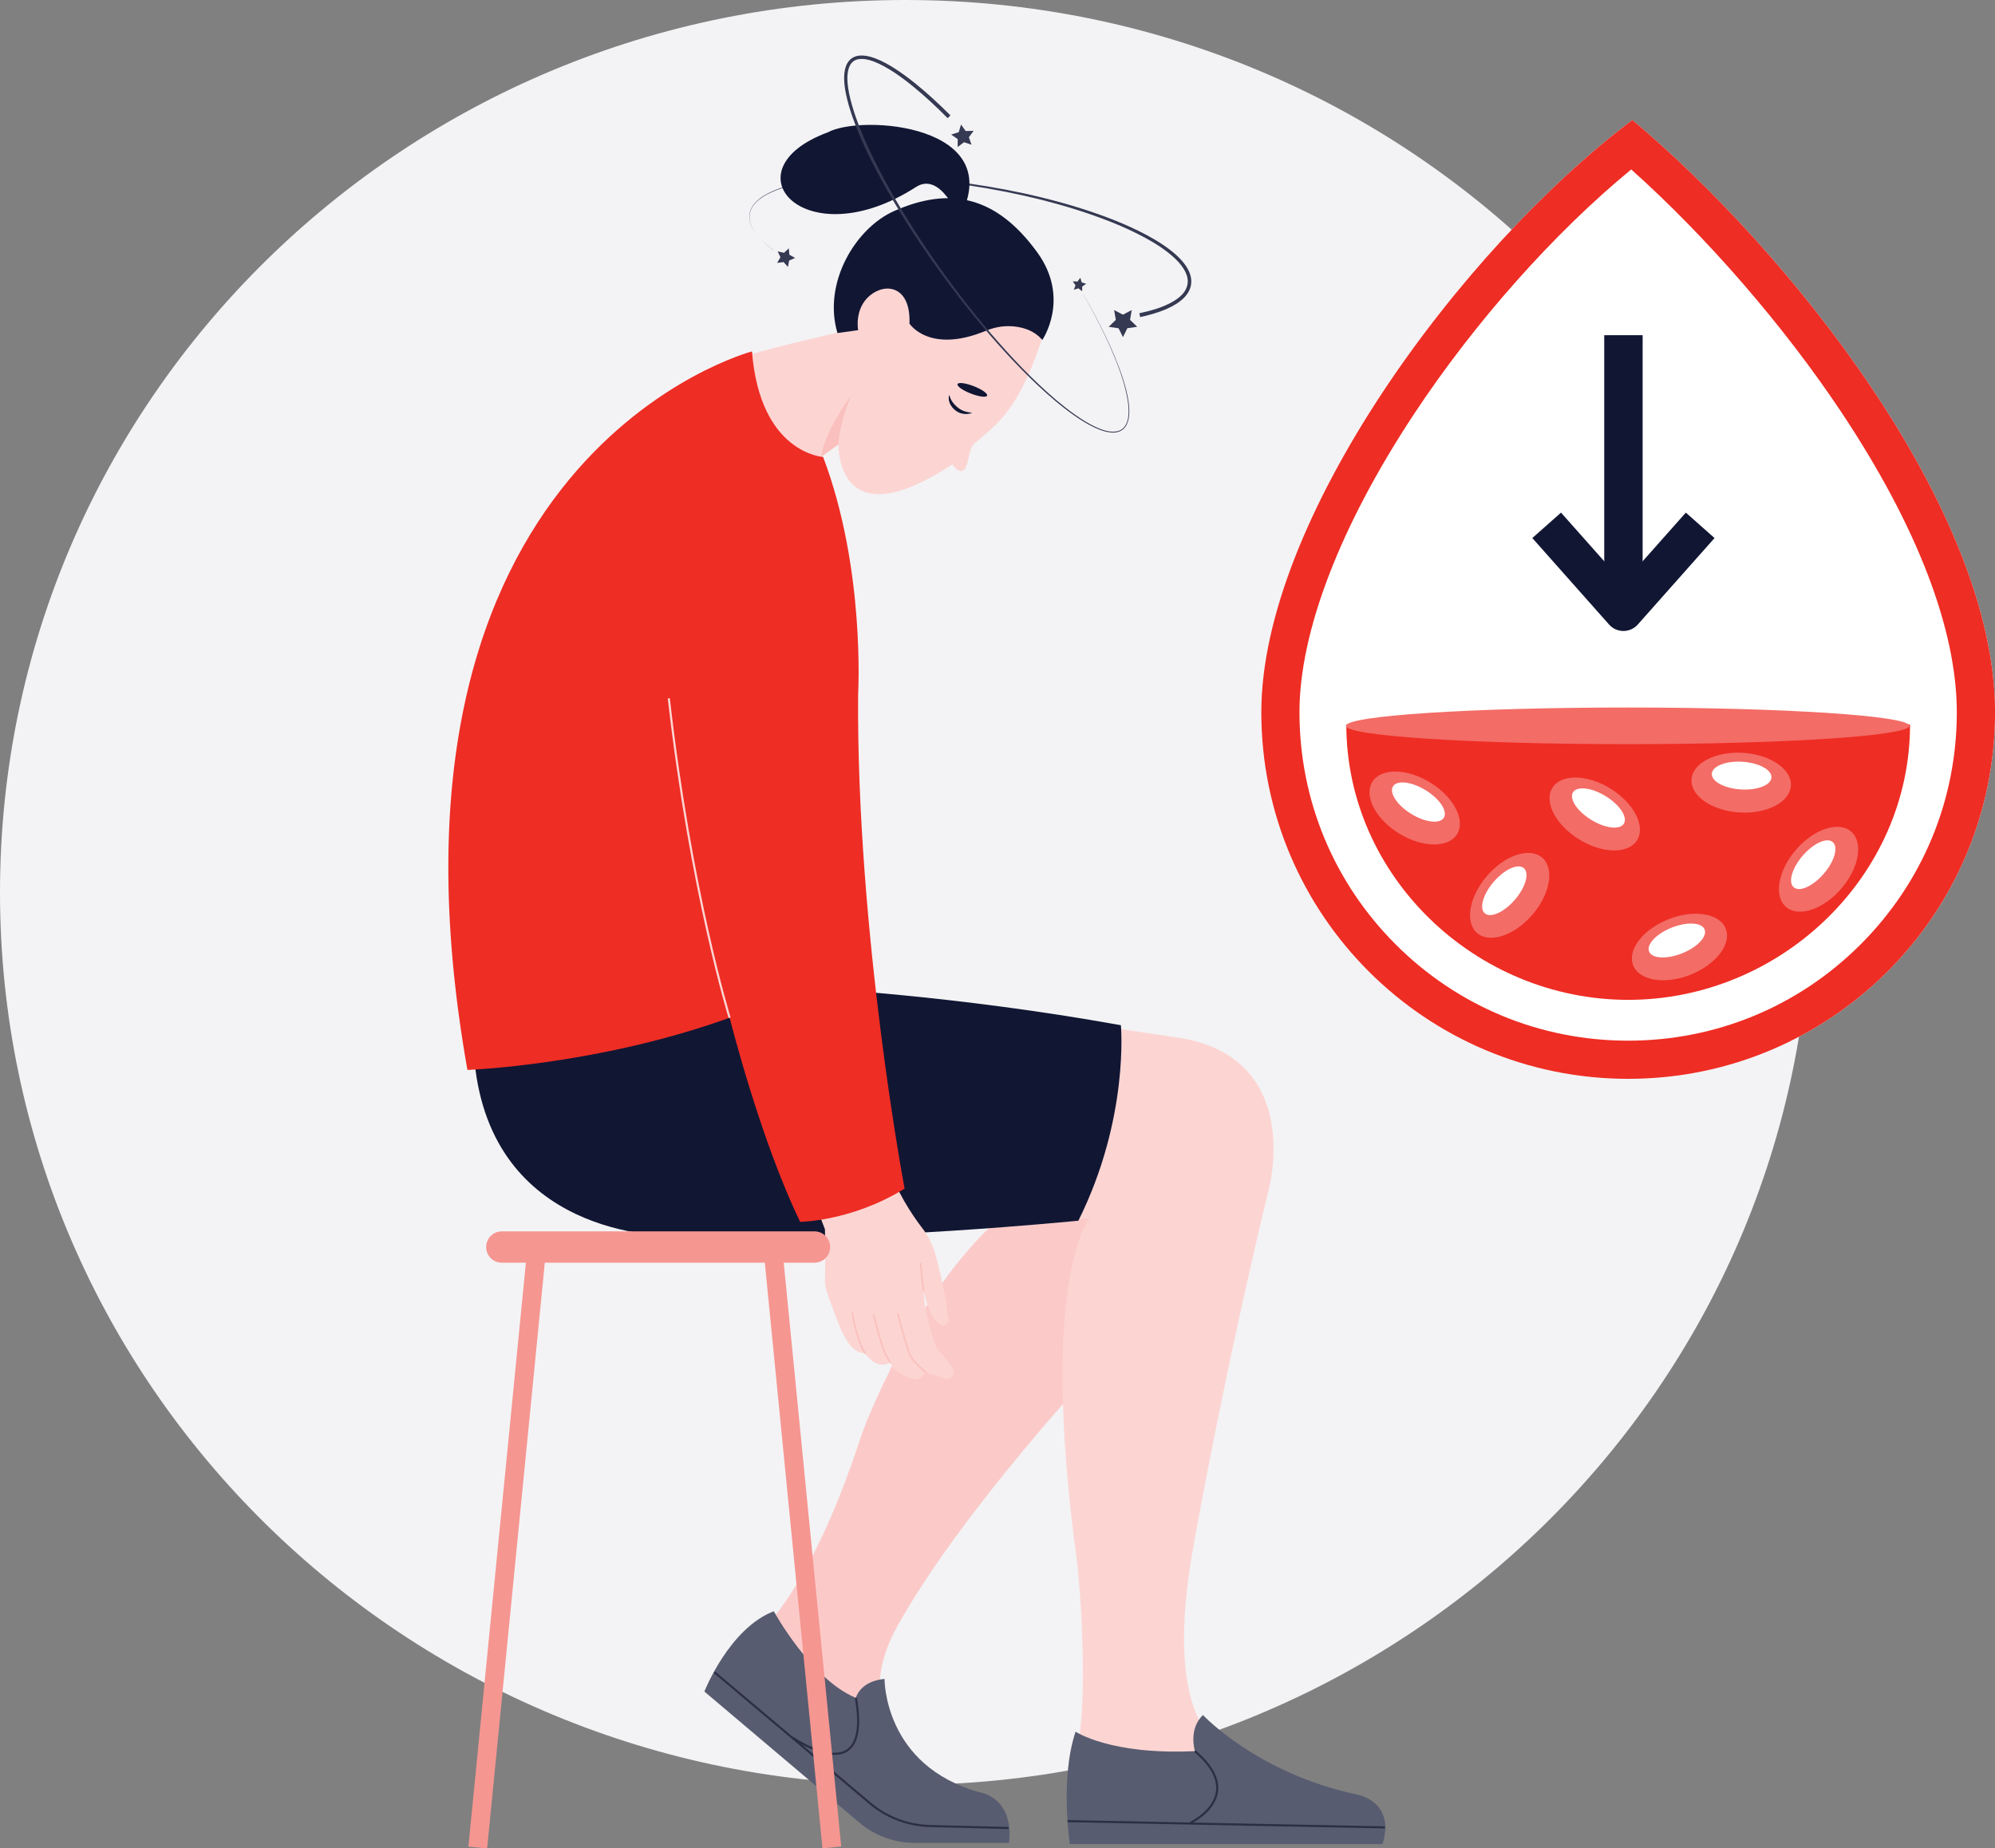 <svg width="395" height="366" viewBox="0 0 395 366" fill="none" xmlns="http://www.w3.org/2000/svg">
<rect x="0" y="0" width="395" height="366" fill="#808080" stroke="none"/>
<g clip-path="url(#clip0_908_74)">
<path d="M179.26 353.43C278.262 353.43 358.519 274.312 358.519 176.715C358.519 79.118 278.262 0 179.26 0C80.257 0 0 79.118 0 176.715C0 274.312 80.257 353.43 179.26 353.43Z" fill="#F3F3F5"/>
<path d="M200.466 239C181.156 254.446 170.589 284.082 170.589 284.082C159.455 318.488 148.208 325.187 148.208 325.187C164.228 348.805 174.787 339.49 174.787 339.49C174.146 336.072 172.931 330.516 177.736 321.89C190.458 299.066 217.272 270.45 217.272 270.45L224.654 236.724L200.458 238.992L200.466 239Z" fill="#FBCAC8"/>
<path d="M217.621 203.119L234.208 205.614C258.12 209.988 251.249 235.363 251.249 235.363C242.271 272.378 236.598 304.517 236.598 304.517C228.989 344.148 243.867 346.756 243.867 346.756C233.527 358.791 212.516 349.825 212.516 349.825C216.267 337.563 213.31 309.741 213.31 309.741C205.474 252.737 215.805 241.154 215.805 241.154C211.559 241.762 203.537 242.402 203.537 242.402L217.621 203.111V203.119Z" fill="#FCD5D3"/>
<path d="M93.681 203.459C93.187 242.005 125.948 244.775 133.898 244.791C135.445 244.791 140.988 244.726 142.528 244.791C171.035 245.965 213.512 241.713 213.512 241.713C223.641 221.4 221.931 203.006 221.931 203.006C188.53 196.988 160.249 195.627 160.249 195.627L159.228 191.31L93.681 203.459Z" fill="#111633"/>
<path d="M155.671 191.966L160.055 194.809L159.958 194.372L156.117 191.885L155.671 191.966Z" fill="#888A99"/>
<path d="M153.184 49.52C152.689 49.164 152.203 48.8 151.733 48.395C151.263 48.006 150.818 47.584 150.396 47.139L150.088 46.799L149.797 46.443C149.699 46.329 149.61 46.2 149.521 46.078L149.383 45.892L149.262 45.697C148.929 45.187 148.654 44.628 148.5 44.037C148.338 43.446 148.306 42.814 148.427 42.215C148.541 41.607 148.832 41.048 149.189 40.554C149.562 40.06 150.015 39.639 150.501 39.266C150.988 38.894 151.514 38.578 152.057 38.294C152.6 38.011 153.159 37.76 153.735 37.541C154.302 37.314 154.885 37.12 155.469 36.942C155.76 36.853 156.052 36.772 156.352 36.683C156.652 36.61 156.944 36.521 157.243 36.456C157.835 36.31 158.435 36.18 159.034 36.067C161.441 35.597 163.872 35.322 166.311 35.144C171.189 34.803 176.1 34.876 180.978 35.2C185.856 35.524 190.726 36.108 195.547 36.917C200.377 37.719 205.166 38.748 209.882 40.044C212.24 40.692 214.582 41.413 216.899 42.215C219.217 43.016 221.502 43.907 223.738 44.92C225.975 45.94 228.163 47.066 230.213 48.435C231.242 49.123 232.231 49.869 233.138 50.727C233.592 51.156 234.021 51.61 234.41 52.112C234.799 52.606 235.148 53.149 235.415 53.74C235.683 54.323 235.853 54.979 235.869 55.644C235.869 55.976 235.845 56.308 235.772 56.64C235.699 56.964 235.577 57.28 235.431 57.579C235.286 57.879 235.107 58.154 234.905 58.414C234.702 58.673 234.483 58.916 234.248 59.134C233.778 59.58 233.26 59.953 232.725 60.276C231.647 60.932 230.488 61.419 229.322 61.815C228.147 62.212 226.947 62.528 225.748 62.787L225.586 62.026C226.769 61.775 227.944 61.475 229.087 61.103C230.229 60.722 231.339 60.26 232.352 59.653C232.855 59.345 233.341 59.005 233.762 58.608C233.973 58.414 234.167 58.203 234.346 57.976C234.524 57.758 234.678 57.514 234.799 57.263C234.921 57.012 235.018 56.753 235.083 56.486C235.148 56.219 235.172 55.943 235.172 55.66C235.156 55.101 235.026 54.55 234.783 54.024C234.548 53.497 234.232 53.003 233.876 52.533C233.519 52.064 233.106 51.626 232.676 51.213C231.809 50.387 230.853 49.65 229.856 48.969C227.855 47.617 225.691 46.483 223.487 45.454C221.283 44.434 219.014 43.543 216.713 42.725C214.42 41.907 212.086 41.178 209.744 40.514C205.052 39.194 200.28 38.132 195.474 37.298C190.669 36.464 185.815 35.848 180.945 35.492C176.075 35.144 171.189 35.03 166.311 35.338C163.88 35.5 161.449 35.759 159.05 36.213C158.451 36.326 157.851 36.448 157.26 36.593C156.96 36.658 156.668 36.739 156.368 36.812C156.077 36.893 155.777 36.974 155.485 37.063C154.902 37.233 154.318 37.428 153.751 37.647C153.184 37.865 152.625 38.108 152.082 38.383C151.539 38.659 151.02 38.975 150.534 39.339C150.048 39.704 149.602 40.117 149.229 40.603C148.873 41.089 148.581 41.639 148.468 42.239C148.346 42.83 148.37 43.454 148.524 44.037C148.678 44.628 148.946 45.179 149.27 45.697L149.391 45.892L149.521 46.078C149.61 46.2 149.691 46.329 149.797 46.443L150.088 46.799L150.396 47.139C150.809 47.584 151.255 48.006 151.717 48.403C152.179 48.8 152.665 49.172 153.159 49.536L153.184 49.52Z" fill="#353952"/>
<path d="M144.464 71.405C150.485 69.364 165.654 65.897 165.654 65.897C168.644 49.018 175.484 43.13 188.432 44.15C210.425 45.884 207.005 64.869 207.005 64.869C202.005 81.335 197.387 83.959 192.865 87.863C191.82 88.762 191.755 92.221 190.936 92.974C189.81 94.003 188.554 91.954 188.554 91.954C165.436 107.229 166.003 88.033 166.003 88.033L158.321 93.703L144.472 71.397L144.464 71.405Z" fill="#FCD5D3"/>
<path d="M195.445 78.339C195.602 77.934 194.418 77.097 192.799 76.468C191.181 75.839 189.741 75.657 189.584 76.062C189.427 76.466 190.611 77.304 192.23 77.933C193.848 78.561 195.288 78.743 195.445 78.339Z" fill="#111633"/>
<path d="M168.588 78.249C166.197 83.538 165.995 88.001 165.995 88.001L162.567 90.39C163.296 85.207 168.588 78.249 168.588 78.249Z" fill="#FAC0BD"/>
<path d="M189.899 80.898C188.805 80.112 188.108 79.067 187.971 78.168C187.557 79.14 188.1 80.501 189.308 81.368C190.329 82.105 191.658 82.121 192.484 81.724C191.714 81.659 190.709 81.481 189.891 80.89L189.899 80.898Z" fill="#111633"/>
<path d="M165.816 65.954C162.867 56.073 169.341 45.179 177.064 41.769C187.987 36.95 197.168 38.699 205.352 49.941C212.021 59.11 206.373 67.315 206.373 67.315C204.566 65.209 201.981 64.642 199.907 64.585C198.294 64.545 196.698 64.877 195.207 65.493C183.959 70.158 180.07 64.075 180.07 64.075C180.353 56.64 175.338 55.87 172.177 58.568C169.106 61.175 169.908 65.379 169.908 65.379L165.816 65.946V65.954Z" fill="#111633"/>
<path d="M153.208 319.047C144.351 322.457 139.465 334.947 139.465 334.947L170.176 360.922C173.231 363.505 177.104 364.923 181.107 364.923H199.785C200.806 355.949 194.105 354.928 194.105 354.928C174.908 349.704 175.135 332.444 175.135 332.444C170.249 332.897 169.455 336.194 169.455 336.194C160.598 332.557 153.208 319.047 153.208 319.047Z" fill="#585C70"/>
<path d="M212.961 342.892C209.833 352.15 211.827 365.15 211.827 365.15H273.735C276.345 356.75 268.849 355.382 268.849 355.382C249.029 351.235 238.178 339.596 238.178 339.596C235.229 342.43 236.59 346.747 236.59 346.747C219.776 347.541 212.961 342.884 212.961 342.884V342.892Z" fill="#585C70"/>
<path d="M211.377 360.402L211.369 360.815L274.205 362.054L274.213 361.641L211.377 360.402Z" fill="#2B2F45"/>
<path d="M235.772 361.14L235.593 360.768C235.642 360.743 240.253 358.532 240.755 354.717C241.079 352.239 239.637 349.615 236.452 346.918L236.72 346.602C240.018 349.396 241.517 352.142 241.168 354.774C240.633 358.816 235.966 361.051 235.772 361.14Z" fill="#2B2F45"/>
<path d="M199.664 362.177L184.089 361.78C179.73 361.667 175.484 360.063 172.153 357.253L141.32 331.286L141.588 330.97L172.421 356.937C175.686 359.682 179.835 361.262 184.105 361.367L199.68 361.764V362.177H199.664Z" fill="#2B2F45"/>
<path d="M165.225 347.485C161.489 347.485 156.984 344.366 156.749 344.204L156.984 343.864C157.057 343.913 164.01 348.724 167.575 346.464C169.641 345.152 170.208 341.71 169.252 336.234L169.657 336.161C170.638 341.823 170.014 345.403 167.794 346.812C167.04 347.29 166.157 347.485 165.225 347.485Z" fill="#2B2F45"/>
<path d="M175.249 229.459C177.372 235.817 180.654 240.66 182.606 243.187C183.781 244.702 184.665 246.427 185.183 248.274C186.877 254.3 187.598 259.589 187.792 261.46C187.849 261.962 187.452 262.399 186.95 262.391C184.17 262.375 182.866 255.571 182.866 255.571C183.093 261.249 185.475 266.927 185.475 266.927C187.039 268.749 188.044 270.053 188.611 270.831C188.976 271.333 188.967 272.013 188.587 272.508C188.222 272.977 187.598 273.155 187.039 272.953C184.503 272.062 183.319 271.698 183.319 271.698C183.101 271.965 182.898 272.2 182.72 272.394C182.161 272.994 181.294 273.293 180.524 273.01C176.391 271.471 176.278 269.77 176.278 269.77C173.442 271.471 171.278 267.956 171.278 267.956C168.531 268.012 166.894 264.44 165.598 261.031C164.569 258.317 163.629 255.782 163.418 254.697C163.361 254.389 163.329 254.081 163.337 253.765C163.442 247.018 163.337 243.43 163.337 243.43L159.812 234.116L175.265 229.459H175.249Z" fill="#FCD5D3"/>
<path d="M148.889 69.583C150.477 89.791 162.972 90.48 162.972 90.48C171.375 112.623 169.901 137.489 169.901 137.489C169.56 184.839 179.106 235.363 179.106 235.363C168.653 241.835 158.434 241.948 158.434 241.948C150.485 225.595 144.464 201.524 144.464 201.524C118.34 210.951 92.547 211.859 92.547 211.859C70.96 90.026 148.889 69.583 148.889 69.583Z" fill="#EE2D24"/>
<path d="M189.932 43.3C199.793 24.695 170.549 22.573 163.912 26.202C143.67 33.678 159.374 51.197 181.358 37.031C186.293 33.848 189.932 43.3 189.932 43.3Z" fill="#111633"/>
<path d="M144.262 201.588C144.189 201.345 136.596 176.715 132.212 138.307L132.626 138.258C137.001 176.626 144.586 201.224 144.659 201.467L144.262 201.588Z" fill="#FCD5D3"/>
<path d="M171.27 268.11C171.213 268.11 171.165 268.085 171.132 268.037C169.317 264.983 168.62 260.083 168.612 260.034C168.604 259.945 168.661 259.872 168.742 259.856C168.823 259.848 168.904 259.905 168.92 259.986C168.92 260.034 169.617 264.87 171.4 267.875C171.44 267.948 171.416 268.045 171.343 268.085C171.319 268.101 171.294 268.11 171.262 268.11H171.27Z" fill="#FAC0BD"/>
<path d="M176.27 269.924C176.221 269.924 176.165 269.899 176.14 269.851C175.346 268.604 175.006 267.818 174.99 267.786C174.309 266.32 172.883 260.626 172.826 260.383C172.802 260.302 172.858 260.212 172.939 260.196C173.02 260.172 173.11 260.229 173.126 260.31C173.142 260.366 174.609 266.214 175.273 267.664C175.273 267.672 175.622 268.466 176.4 269.689C176.448 269.762 176.424 269.859 176.351 269.908C176.327 269.924 176.294 269.932 176.27 269.932V269.924Z" fill="#FAC0BD"/>
<path d="M183.312 271.86C183.312 271.86 183.247 271.851 183.214 271.827C183.206 271.819 182.112 271.001 181.051 269.851C180.443 269.195 179.981 268.401 179.706 267.543C179.325 266.368 178.652 264.125 177.591 260.156C177.566 260.075 177.615 259.986 177.704 259.961C177.785 259.937 177.874 259.986 177.899 260.075C178.96 264.044 179.633 266.271 180.005 267.445C180.265 268.255 180.71 269.017 181.286 269.632C182.331 270.758 183.393 271.56 183.409 271.568C183.474 271.617 183.49 271.714 183.441 271.787C183.409 271.827 183.36 271.851 183.32 271.851L183.312 271.86Z" fill="#FAC0BD"/>
<path d="M182.857 255.733C182.784 255.733 182.72 255.677 182.703 255.604C182.477 254.251 182.136 250.291 182.136 250.258C182.136 250.169 182.193 250.096 182.282 250.088C182.371 250.088 182.444 250.145 182.452 250.226C182.452 250.266 182.793 254.211 183.019 255.547C183.036 255.628 182.979 255.709 182.89 255.725C182.882 255.725 182.874 255.725 182.866 255.725L182.857 255.733Z" fill="#FAC0BD"/>
<path d="M213.901 54.996L214.161 55.903L215.052 56.202L214.274 56.729L214.258 57.668L213.52 57.093L212.621 57.369L212.945 56.486L212.394 55.716L213.342 55.749L213.901 54.996Z" fill="#353952"/>
<path d="M220.594 61.402L222.337 62.309L224.079 61.394L223.746 63.338L225.156 64.707L223.212 64.99L222.345 66.756L221.469 64.999L219.517 64.715L220.927 63.338L220.594 61.402Z" fill="#353952"/>
<path d="M190.28 24.663L191.196 25.943L192.768 25.91L191.836 27.174L192.354 28.656L190.863 28.162L189.616 29.11L189.624 27.546L188.327 26.647L189.826 26.169L190.28 24.663Z" fill="#353952"/>
<path d="M156.174 49.172L156.304 50.452L157.43 51.075L156.247 51.594L156.004 52.857L155.153 51.894L153.873 52.056L154.521 50.946L153.978 49.779L155.234 50.055L156.174 49.172Z" fill="#353952"/>
<path d="M214.428 58.163C215.984 60.843 217.459 63.573 218.804 66.367C219.476 67.76 220.116 69.178 220.716 70.611C221.308 72.045 221.867 73.495 222.337 74.969C222.807 76.443 223.212 77.95 223.439 79.488C223.552 80.258 223.617 81.035 223.585 81.821C223.568 82.21 223.528 82.599 223.447 82.987C223.366 83.368 223.244 83.749 223.066 84.105C222.977 84.283 222.872 84.453 222.742 84.607C222.685 84.688 222.612 84.761 222.547 84.834C222.474 84.899 222.402 84.972 222.321 85.037C222.013 85.288 221.64 85.458 221.251 85.555C220.862 85.652 220.465 85.668 220.068 85.644C219.679 85.62 219.29 85.555 218.909 85.458C218.528 85.369 218.155 85.247 217.791 85.109C217.426 84.972 217.07 84.818 216.713 84.656C216.008 84.324 215.319 83.951 214.655 83.546C213.326 82.744 212.054 81.837 210.822 80.89C209.59 79.942 208.407 78.938 207.24 77.909C204.923 75.844 202.711 73.657 200.58 71.405C196.317 66.894 192.339 62.115 188.595 57.166C186.723 54.688 184.908 52.177 183.15 49.609C182.704 48.97 182.282 48.322 181.845 47.682C181.415 47.034 180.986 46.386 180.565 45.738C179.714 44.434 178.895 43.122 178.085 41.793C176.472 39.145 174.925 36.448 173.482 33.694C172.04 30.94 170.703 28.13 169.56 25.23C168.993 23.78 168.466 22.314 168.037 20.808C167.932 20.427 167.826 20.054 167.737 19.674C167.64 19.293 167.559 18.912 167.478 18.523C167.437 18.329 167.405 18.135 167.373 17.94L167.324 17.649C167.308 17.552 167.3 17.454 167.283 17.357C167.259 17.163 167.227 16.968 167.21 16.774C167.194 16.58 167.17 16.377 167.162 16.183C167.138 15.786 167.129 15.389 167.146 14.984C167.162 14.579 167.21 14.182 167.3 13.777C167.389 13.38 167.518 12.975 167.721 12.603C167.924 12.23 168.199 11.882 168.547 11.615C168.896 11.347 169.309 11.169 169.722 11.08C170.144 10.983 170.565 10.975 170.978 10.999C171.805 11.064 172.583 11.291 173.328 11.566C174.819 12.133 176.181 12.927 177.493 13.785C178.806 14.644 180.054 15.583 181.27 16.564C183.692 18.523 185.978 20.646 188.182 22.849L187.631 23.399C185.459 21.204 183.198 19.09 180.816 17.139C179.625 16.167 178.393 15.235 177.113 14.385C175.832 13.542 174.503 12.765 173.093 12.214C172.388 11.947 171.667 11.736 170.938 11.68C170.217 11.623 169.487 11.736 168.953 12.149C168.685 12.352 168.466 12.619 168.296 12.927C168.126 13.235 168.013 13.575 167.932 13.931C167.851 14.287 167.81 14.652 167.786 15.025C167.77 15.397 167.77 15.778 167.794 16.15C167.802 16.337 167.818 16.531 167.843 16.717C167.859 16.904 167.891 17.098 167.915 17.284C167.932 17.381 167.94 17.471 167.956 17.568L168.005 17.851C168.037 18.038 168.061 18.232 168.102 18.418C168.183 18.791 168.256 19.172 168.353 19.536C168.442 19.909 168.539 20.281 168.645 20.654C169.058 22.136 169.569 23.594 170.128 25.027C171.246 27.903 172.567 30.705 173.985 33.451C175.403 36.197 176.926 38.894 178.523 41.55C179.325 42.871 180.135 44.191 180.978 45.495C181.391 46.151 181.821 46.791 182.242 47.439C182.671 48.079 183.093 48.727 183.53 49.366C185.264 51.934 187.063 54.453 188.919 56.931C192.638 61.888 196.577 66.683 200.806 71.203C202.921 73.462 205.117 75.649 207.419 77.723C208.569 78.76 209.752 79.764 210.968 80.712C212.183 81.667 213.447 82.566 214.76 83.376C215.417 83.781 216.097 84.154 216.794 84.486C217.143 84.648 217.499 84.802 217.856 84.939C218.212 85.077 218.577 85.199 218.95 85.288C219.322 85.385 219.703 85.45 220.084 85.474C220.465 85.498 220.846 85.474 221.218 85.393C221.583 85.304 221.94 85.15 222.231 84.915C222.304 84.858 222.369 84.794 222.442 84.729C222.507 84.656 222.572 84.591 222.628 84.518C222.75 84.372 222.847 84.21 222.936 84.04C223.115 83.7 223.236 83.336 223.309 82.963C223.39 82.591 223.431 82.202 223.447 81.821C223.479 81.052 223.423 80.282 223.309 79.513C223.09 77.982 222.701 76.484 222.239 75.001C221.778 73.527 221.235 72.069 220.643 70.636C220.052 69.202 219.42 67.785 218.755 66.392C217.426 63.597 215.959 60.86 214.42 58.171L214.428 58.163Z" fill="#353952"/>
<path d="M161.263 243.827H99.354C97.64 243.827 96.251 245.216 96.251 246.929C96.251 248.643 97.64 250.031 99.354 250.031H161.263C162.977 250.031 164.366 248.643 164.366 246.929C164.366 245.216 162.977 243.827 161.263 243.827Z" fill="#F69691"/>
<path d="M104.446 246.766L92.742 365.651L96.451 366.016L108.155 247.131L104.446 246.766Z" fill="#F69691"/>
<path d="M154.852 246.74L151.142 247.104L162.846 365.99L166.556 365.625L154.852 246.74Z" fill="#F69691"/>
<path d="M323.197 23.756C289.115 49.447 249.733 103.05 249.733 141.02C249.733 181.121 282.252 213.624 322.371 213.624C362.49 213.624 395.008 181.121 395.008 141.02C395.008 100.92 354.484 50.006 323.197 23.756Z" fill="white"/>
<path d="M322.978 33.556C337.953 46.945 353.187 64.513 364.532 81.546C379.515 104.038 387.44 124.603 387.44 141.02C387.44 158.394 380.673 174.73 368.381 187.017C356.088 199.304 339.744 206.067 322.363 206.067C304.981 206.067 288.637 199.304 276.344 187.017C264.052 174.73 257.286 158.394 257.286 141.02C257.286 125.097 265.348 104.111 279.991 81.951C292.032 63.727 307.785 46.029 322.962 33.564H322.978V33.556ZM323.197 23.756C289.115 49.447 249.733 103.05 249.733 141.02C249.733 181.121 282.252 213.624 322.371 213.624C362.49 213.624 395.008 181.121 395.008 141.02C395.008 100.92 354.484 50.006 323.197 23.756Z" fill="#EE2D24"/>
<path d="M378.178 143.458C378.178 173.572 352.499 197.984 322.371 197.984C292.243 197.984 266.564 173.572 266.564 143.458H378.178Z" fill="#EE2D24"/>
<path d="M322.265 147.354C353.069 147.354 378.04 145.73 378.04 143.726C378.04 141.722 353.069 140.097 322.265 140.097C291.462 140.097 266.491 141.722 266.491 143.726C266.491 145.73 291.462 147.354 322.265 147.354Z" fill="#F36C66"/>
<path d="M334.706 193.014C339.768 191.005 342.894 186.916 341.688 183.881C340.482 180.846 335.401 180.015 330.34 182.024C325.278 184.033 322.152 188.122 323.358 191.157C324.563 194.192 329.644 195.024 334.706 193.014Z" fill="#F36C66"/>
<path d="M333.022 188.782C336.058 187.577 338.066 185.458 337.506 184.048C336.946 182.639 334.031 182.473 330.994 183.679C327.958 184.884 325.951 187.004 326.51 188.413C327.07 189.822 329.986 189.988 333.022 188.782Z" fill="white"/>
<path d="M324.147 166.355C325.862 163.575 323.495 159.005 318.859 156.147C314.224 153.289 309.076 153.225 307.361 156.004C305.645 158.783 308.013 163.353 312.648 166.211C317.283 169.07 322.432 169.134 324.147 166.355Z" fill="#F36C66"/>
<path d="M321.515 163.096C322.311 161.805 320.703 159.369 317.922 157.655C315.142 155.94 312.242 155.597 311.446 156.887C310.649 158.178 312.257 160.614 315.038 162.329C317.818 164.043 320.718 164.387 321.515 163.096Z" fill="white"/>
<path d="M288.494 165.174C290.209 162.395 287.842 157.825 283.207 154.967C278.571 152.109 273.423 152.045 271.708 154.824C269.993 157.603 272.36 162.173 276.995 165.031C281.631 167.889 286.779 167.953 288.494 165.174Z" fill="#F36C66"/>
<path d="M285.877 161.92C286.673 160.629 285.065 158.193 282.285 156.479C279.504 154.764 276.605 154.421 275.808 155.711C275.011 157.002 276.62 159.438 279.4 161.153C282.181 162.867 285.08 163.211 285.877 161.92Z" fill="white"/>
<path d="M303.383 181.153C306.942 177.033 307.824 171.962 305.351 169.828C302.878 167.694 297.988 169.304 294.428 173.425C290.869 177.545 289.988 182.615 292.461 184.75C294.933 186.884 299.823 185.274 303.383 181.153Z" fill="#F36C66"/>
<path d="M299.928 178.173C302.063 175.701 302.863 172.894 301.714 171.903C300.566 170.912 297.904 172.112 295.769 174.584C293.634 177.055 292.834 179.862 293.982 180.853C295.131 181.844 297.792 180.644 299.928 178.173Z" fill="white"/>
<path d="M364.547 175.986C368.107 171.866 368.988 166.796 366.515 164.662C364.042 162.527 359.152 164.138 355.593 168.258C352.033 172.378 351.152 177.449 353.625 179.583C356.097 181.717 360.987 180.107 364.547 175.986Z" fill="#F36C66"/>
<path d="M361.092 173.017C363.227 170.546 364.027 167.739 362.879 166.748C361.731 165.757 359.069 166.957 356.934 169.428C354.799 171.9 353.999 174.707 355.147 175.698C356.295 176.689 358.957 175.489 361.092 173.017Z" fill="white"/>
<path d="M354.59 155.598C354.798 152.339 350.56 149.417 345.124 149.072C339.689 148.726 335.114 151.088 334.907 154.347C334.699 157.606 338.938 160.528 344.373 160.873C349.808 161.219 354.383 158.857 354.59 155.598Z" fill="#F36C66"/>
<path d="M350.741 153.956C350.838 152.442 348.273 151.047 345.012 150.84C341.752 150.633 339.031 151.691 338.935 153.205C338.838 154.718 341.403 156.113 344.664 156.32C347.924 156.528 350.645 155.469 350.741 153.956Z" fill="white"/>
<path d="M325.231 66.375H317.63V121.152H325.231V66.375Z" fill="#111633"/>
<path d="M321.431 124.943C320.345 124.943 319.308 124.481 318.587 123.663L303.393 106.541L309.073 101.503L321.431 115.426L333.788 101.503L339.469 106.541L324.275 123.663C323.554 124.473 322.517 124.943 321.431 124.943Z" fill="#111633"/>
</g>
<defs>
<clipPath id="clip0_908_74">
<rect width="395" height="366" fill="white"/>
</clipPath>
</defs>
</svg>
